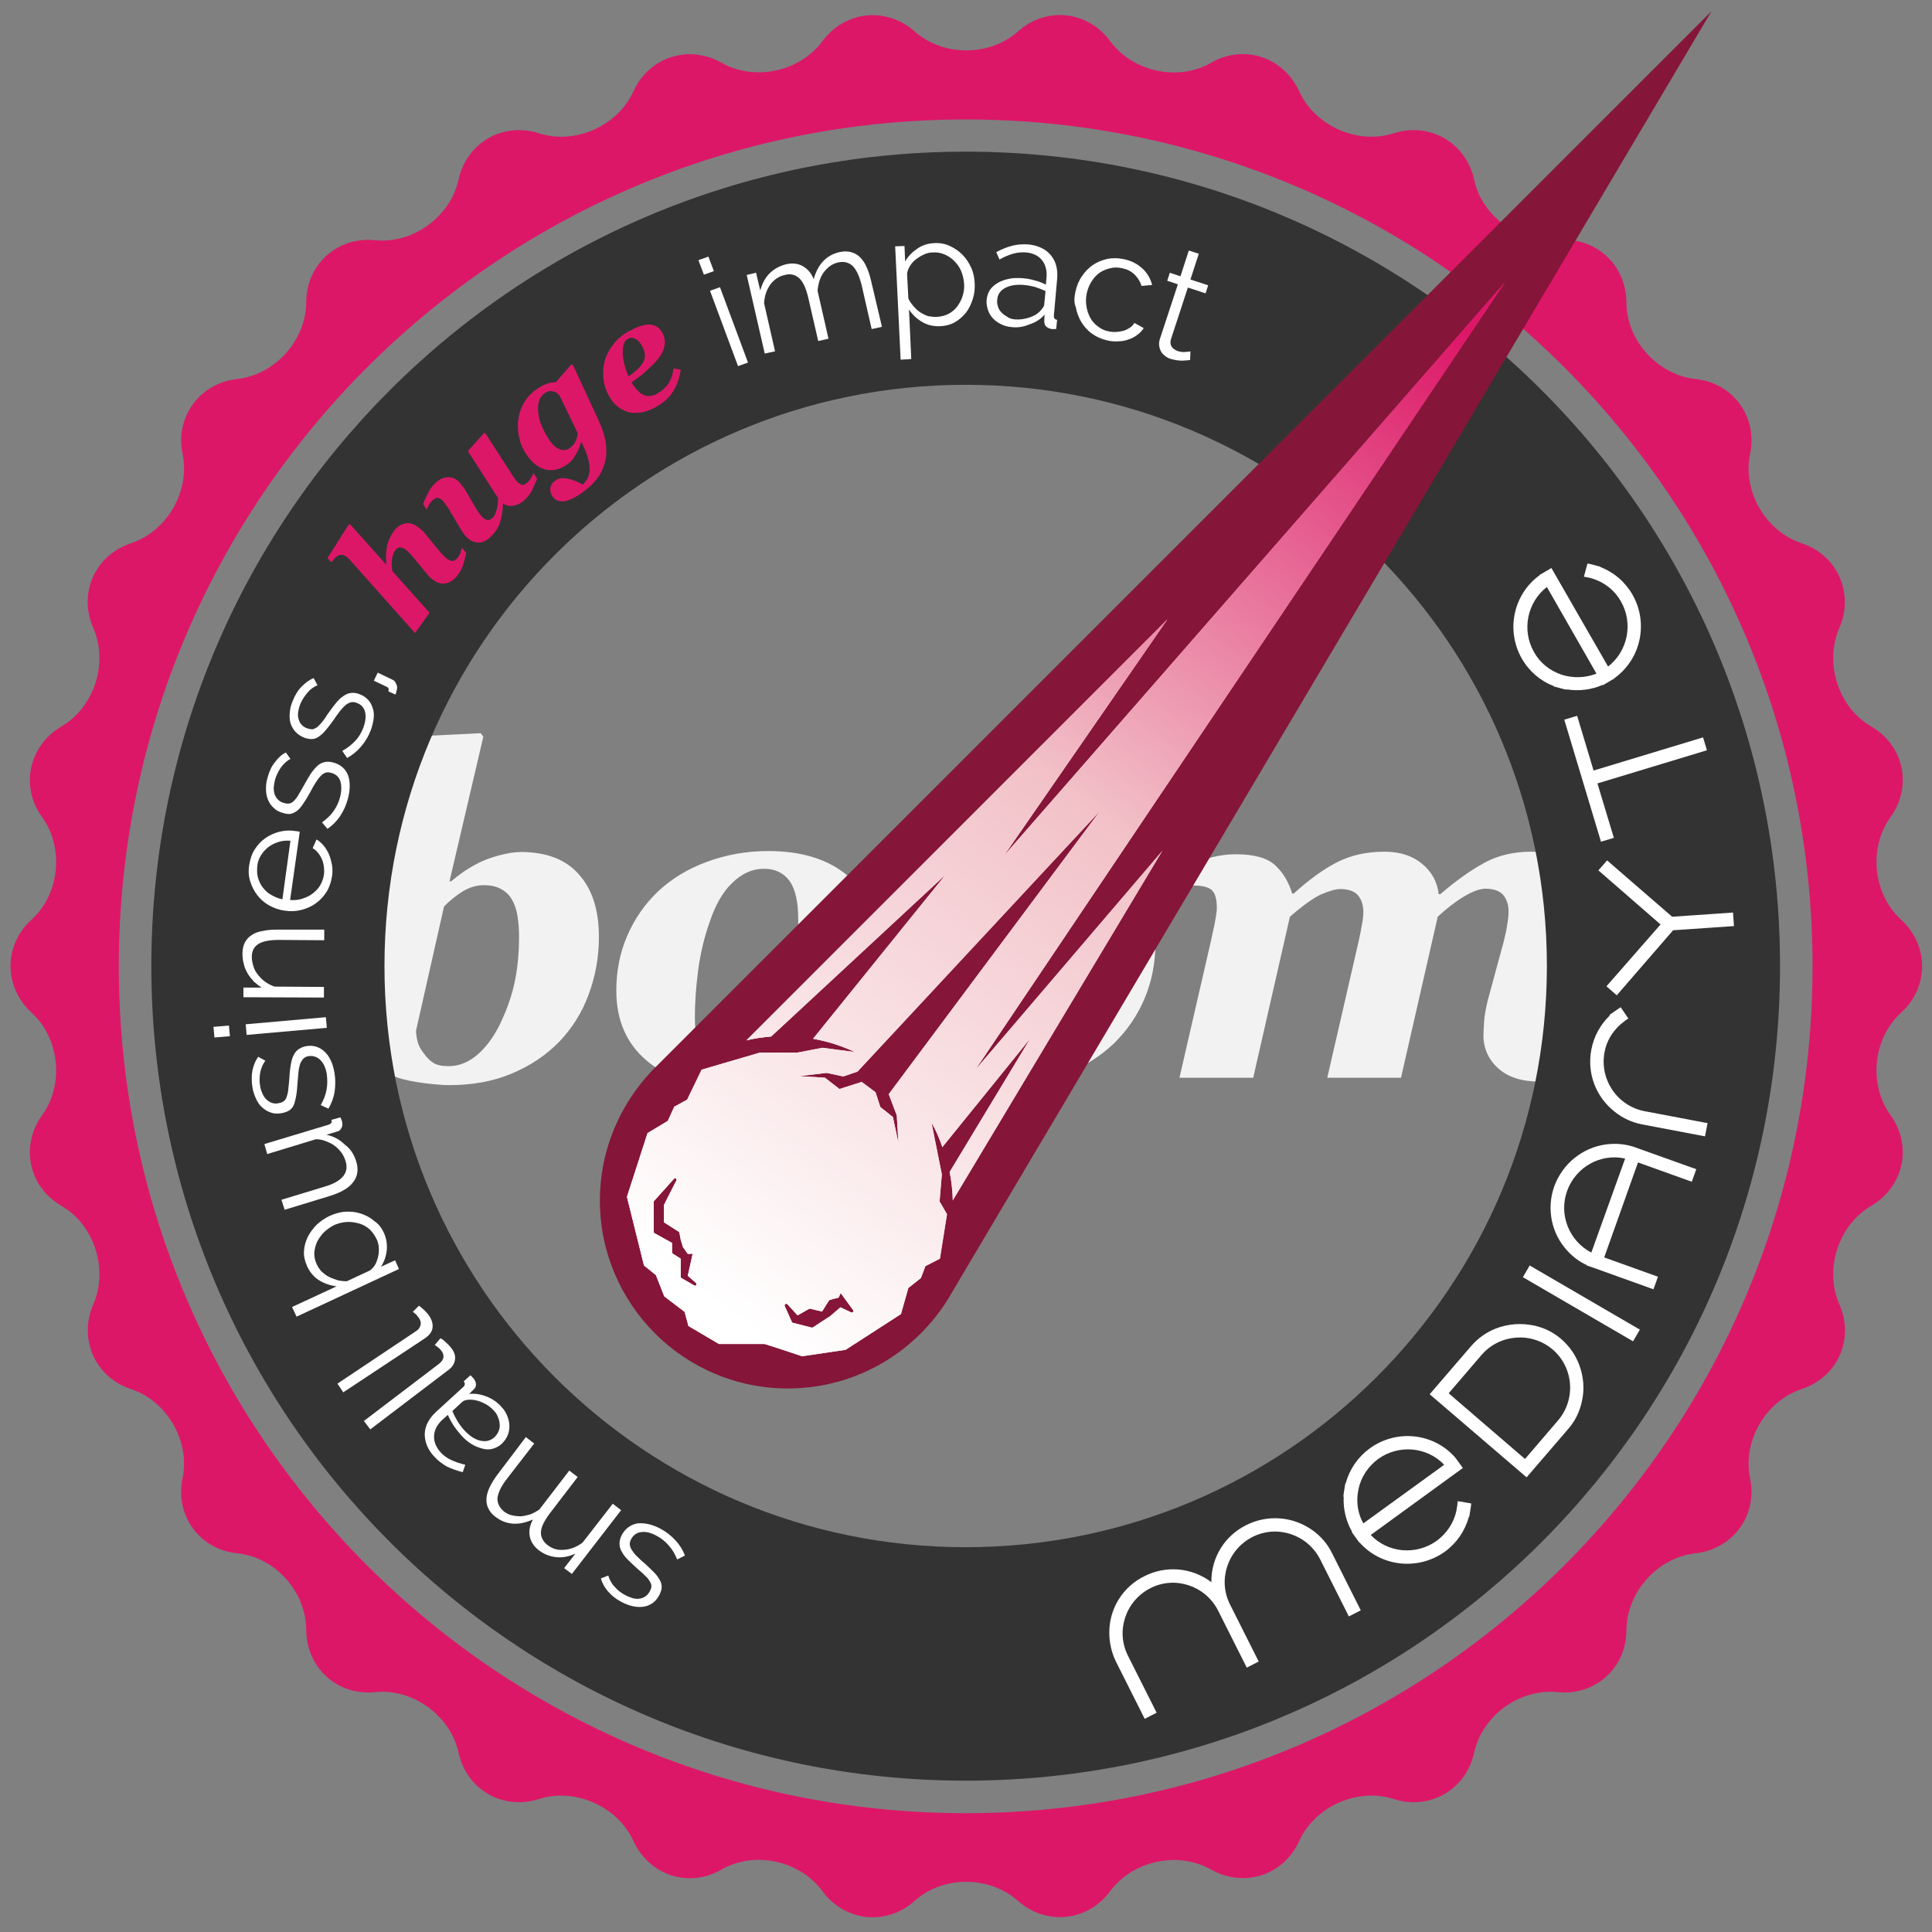 <?xml version="1.0" encoding="utf-8"?>
<!-- Generator: Adobe Illustrator 16.0.0, SVG Export Plug-In . SVG Version: 6.00 Build 0)  -->
<!DOCTYPE svg PUBLIC "-//W3C//DTD SVG 1.1//EN" "http://www.w3.org/Graphics/SVG/1.1/DTD/svg11.dtd">
<svg version="1.1" id="Layer_1" xmlns="http://www.w3.org/2000/svg" xmlns:xlink="http://www.w3.org/1999/xlink" x="0px" y="0px"
	 width="600px" height="600px" viewBox="0 0 600 600" style="enable-background:new 0 0 600 600;" xml:space="preserve">
<rect x="0" y="0" width="600" height="600" fill="#808080" stroke="none"/>
<style type="text/css">
<![CDATA[
	.st0{fill:#851539;}
	.st1{fill:#F2F2F2;}
	.st2{fill:#FFFFFF;}
	.st3{fill:#333333;}
	.st4{clip-path:url(#SVGID_3_);fill:url(#SVGID_4_);}
	.st5{fill:#DD1768;}
]]>
</style>
<g id="seal">
	<g>
		<path class="st1" d="M186,291c0,6.3-1.1,12.2-3.2,17.9c-2.1,5.7-5.2,10.5-9.1,14.6c-4.2,4.3-9.2,7.6-15,10
			c-5.8,2.4-12.2,3.5-19.3,3.5c-1.7,0-4.2-0.2-7.5-0.6c-3.3-0.4-6.3-1-8.9-1.9c-3.3-1.2-6.5-2.8-9.4-4.9c-2.9-2.1-5.5-4.9-7.7-8.3
			l17.4-74.7c0.2-0.8,0.3-1.5,0.4-2.2c0.1-0.7,0.1-1.3,0.1-1.7c0-1.5-0.3-2.8-0.9-3.8c-0.6-1-1.4-1.8-2.5-2.4
			c-1.1-0.6-2.3-1-3.8-1.2c-1.5-0.3-3.1-0.5-5-0.7l1.2-5.1l36.5-1.8l0.8,1.1l-10.5,44.9h0.5c1.1-0.9,2.2-1.8,3.5-2.7
			c1.2-0.9,2.9-1.9,5-3c1.6-0.8,3.6-1.6,6.2-2.3c2.6-0.7,4.9-1.1,7-1.1c8,0,14.1,2.4,18.1,7.1C184,276.3,186,282.8,186,291L186,291z
			 M161.2,290.7c0-2.3-0.2-4.4-0.5-6.3c-0.3-1.9-0.9-3.6-1.7-5c-0.8-1.4-1.9-2.5-3.4-3.3c-1.4-0.8-3.2-1.2-5.3-1.2
			c-2.4,0-4.6,0.7-6.7,2c-2.1,1.3-4,2.9-5.7,4.6l-8.7,38.6c0,1.1,0.2,2.2,0.5,3.4c0.3,1.2,0.9,2.4,1.9,3.6c0.9,1.3,1.9,2.3,3,3
			c1.1,0.7,2.7,1,4.8,1c3.1,0,6.1-1.2,8.8-3.5c2.7-2.3,5-5.4,6.9-9.2c2-4.1,3.6-8.3,4.6-12.8C160.7,301.2,161.2,296.2,161.2,290.7
			L161.2,290.7z M161.2,290.7"/>
		<path class="st1" d="M272.2,293.3c0,5.8-1.1,11.4-3.3,16.7c-2.2,5.3-5.4,9.9-9.4,13.9c-4.4,4.2-9.5,7.4-15.4,9.7
			c-5.9,2.3-12.5,3.4-19.8,3.4c-9.8,0-17.8-2.6-23.8-7.9c-6-5.2-9.1-12.4-9.1-21.4c0-6.1,1.1-11.8,3.4-17.1
			c2.3-5.3,5.5-9.9,9.6-13.8c4.1-3.8,9-6.9,15-9.1c5.9-2.2,12.3-3.4,19.2-3.4c10.4,0,18.7,2.6,24.7,7.7
			C269.2,277.1,272.2,284.2,272.2,293.3L272.2,293.3z M247.9,285.5c0-5.4-0.9-9.4-2.7-11.9c-1.8-2.5-4.5-3.8-7.9-3.8
			c-3.6,0-6.8,1.4-9.8,4.3c-3,2.8-5.4,7-7.2,12.5c-1.6,4.6-2.8,9.5-3.5,14.9c-0.7,5.3-1,10.1-1,14.3c0,5.6,0.9,9.6,2.8,12.2
			c1.8,2.5,4.5,3.8,8,3.8c3.8,0,7.1-1.5,9.8-4.6c2.8-3.1,5-6.9,6.6-11.4c1.6-4.4,2.8-9.3,3.7-14.7
			C247.5,295.4,247.9,290.3,247.9,285.5L247.9,285.5z M247.9,285.5"/>
		<path class="st1" d="M358.8,293.3c0,5.8-1.1,11.4-3.3,16.7c-2.2,5.3-5.4,9.9-9.4,13.9c-4.4,4.2-9.5,7.4-15.4,9.7
			c-5.9,2.3-12.5,3.4-19.8,3.4c-9.8,0-17.8-2.6-23.8-7.9c-6-5.2-9.1-12.4-9.1-21.4c0-6.1,1.1-11.8,3.4-17.1
			c2.3-5.3,5.5-9.9,9.6-13.8c4.1-3.8,9-6.9,15-9.1c5.9-2.2,12.3-3.4,19.2-3.4c10.4,0,18.7,2.6,24.7,7.7
			C355.8,277.1,358.8,284.2,358.8,293.3L358.8,293.3z M334.5,285.5c0-5.4-0.9-9.4-2.7-11.9c-1.8-2.5-4.5-3.8-7.9-3.8
			c-3.6,0-6.8,1.4-9.8,4.3c-3,2.8-5.4,7-7.2,12.5c-1.6,4.6-2.8,9.5-3.5,14.9c-0.7,5.3-1,10.1-1,14.3c0,5.6,0.9,9.6,2.8,12.2
			c1.8,2.5,4.5,3.8,8,3.8c3.8,0,7.1-1.5,9.8-4.6c2.8-3.1,5-6.9,6.6-11.4c1.6-4.4,2.8-9.3,3.7-14.7
			C334.1,295.4,334.5,290.3,334.5,285.5L334.5,285.5z M334.5,285.5"/>
		<path class="st1" d="M500,324.2l-1.5,6.2c-4.6,1.8-8.2,3.2-10.9,4.1c-2.7,0.9-5.9,1.4-9.5,1.4c-5.5,0-9.8-1.4-12.8-4.1
			c-3-2.7-4.6-6.2-4.6-10.2c0-1.1,0.1-2.5,0.2-4.3c0.1-1.7,0.5-3.9,1.1-6.5l5-18.4c0.5-2,0.9-3.8,1.1-5.4c0.3-1.6,0.4-2.9,0.4-3.9
			c0-2.2-0.6-3.9-1.7-5.2c-1.1-1.2-2.9-1.9-5.4-1.9c-1.8,0-4,0.8-6.7,2.4c-2.7,1.6-5.4,3.7-8.2,6.3l-11.4,50h-22.9l9.7-42.2
			c0.5-2.3,0.9-4.2,1.1-5.6c0.3-1.4,0.4-2.7,0.4-3.7c0-2.2-0.6-3.9-1.7-5.2c-1.1-1.2-2.9-1.9-5.5-1.9c-1.4,0-3.4,0.6-6,1.7
			c-2.5,1.2-5.7,3.5-9.6,6.9l-11.4,50h-22.9l9.8-42.6c0.3-1.3,0.6-3,1.1-5.1c0.4-2.1,0.7-3.8,0.7-5.1c0-2.6-0.5-4.4-1.5-5.4
			c-1-1-3-1.5-6-1.5c-1.5,0-3,0.2-4.5,0.7c-1.5,0.5-2.9,0.9-4,1.3l1.5-6.2c3.7-1.5,7.3-2.8,10.7-3.9c3.4-1.1,6.6-1.6,9.7-1.6
			c5.6,0,9.7,1.1,12.2,3.4c2.5,2.3,4.2,5.2,5.3,8.8h0.5c4.6-4.2,9.1-7.5,13.4-9.7c4.3-2.2,9.2-3.3,14.8-3.3c4.8,0,8.7,1.3,11.7,3.8
			c3,2.5,4.7,5.7,5.1,9.4h0.5c4.9-4.2,9.5-7.5,13.8-9.8c4.2-2.3,9.1-3.4,14.5-3.4c5.1,0,9.1,1.4,12,4.2c2.9,2.8,4.4,6.2,4.4,10.2
			c0,1.1-0.1,2.6-0.2,4.5c-0.2,1.9-0.5,4-1.1,6.1l-5.3,19.5c-0.5,1.6-0.9,3.5-1.2,5.5c-0.4,2.1-0.6,3.6-0.6,4.7
			c0,2.7,0.6,4.5,1.8,5.5c1.2,1,3.2,1.5,6.2,1.5c1.4,0,3-0.2,4.7-0.7C498,325,499.2,324.5,500,324.2L500,324.2z M500,324.2"/>
	</g>
	<path class="st5" d="M590.4,314.5c8.7-7.9,8.7-20.9,0-28.9c-8.7-7.9-10.2-22.3-3.3-31.8c6.9-9.6,4.2-22.3-6-28.2
		s-14.6-19.7-9.9-30.5c4.7-10.8-0.5-22.7-11.7-26.4c-11.2-3.7-18.4-16.2-16-27.7c2.4-11.5-5.2-22.1-17-23.3
		c-11.7-1.3-21.4-12-21.4-23.8c-0.1-11.8-9.7-20.5-21.4-19.3c-11.7,1.2-23.4-7.3-25.9-18.8c-2.5-11.5-13.8-18-25-14.4
		c-11.2,3.6-24.4-2.3-29.3-13c-4.9-10.7-17.2-14.8-27.4-8.9s-24.3,2.8-31.3-6.7c-7-9.5-19.9-10.9-28.7-3c-8.8,7.8-23.2,7.8-32,0
		c-8.8-7.8-21.7-6.5-28.7,3c-7,9.5-21.1,12.5-31.3,6.7s-22.6-1.8-27.4,8.9c-4.9,10.7-18,16.6-29.3,13c-11.2-3.6-22.5,2.9-25,14.4
		c-2.5,11.5-14.2,20-25.9,18.8c-11.7-1.2-21.4,7.5-21.4,19.3c-0.1,11.8-9.7,22.5-21.4,23.8s-19.4,11.8-17,23.3
		c2.4,11.5-4.8,24-16,27.7c-11.2,3.7-16.5,15.6-11.7,26.4c4.7,10.8,0.3,24.5-9.9,30.5s-12.9,18.7-6,28.2c6.9,9.6,5.4,23.9-3.3,31.8
		c-8.7,7.9-8.7,20.9,0,28.9c8.7,7.9,10.2,22.3,3.3,31.8c-6.9,9.6-4.2,22.3,6,28.2s14.6,19.7,9.9,30.5c-4.7,10.8,0.5,22.7,11.7,26.4
		s18.4,16.2,16,27.7c-2.4,11.5,5.2,22.1,17,23.3s21.4,12,21.4,23.8c0.1,11.8,9.7,20.5,21.4,19.3c11.7-1.2,23.4,7.3,25.9,18.8
		c2.5,11.5,13.8,18,25,14.4c11.2-3.6,24.4,2.3,29.3,13c4.9,10.7,17.2,14.8,27.4,8.9s24.3-2.8,31.3,6.7c7,9.5,19.9,10.9,28.7,3
		s23.2-7.8,32,0c8.8,7.8,21.7,6.5,28.7-3c7-9.5,21.1-12.5,31.3-6.7s22.6,1.8,27.4-8.9c4.9-10.7,18-16.6,29.3-13
		c11.2,3.6,22.5-2.9,25-14.4c2.5-11.5,14.2-20,25.9-18.8c11.7,1.2,21.4-7.5,21.4-19.3c0.1-11.8,9.7-22.5,21.4-23.8
		c11.7-1.3,19.4-11.8,17-23.3c-2.4-11.5,4.8-24,16-27.7s16.5-15.6,11.7-26.4c-4.7-10.8-0.3-24.5,9.9-30.5s12.9-18.7,6-28.2
		C580.2,336.7,581.7,322.4,590.4,314.5z M299.9,563.1c-145.3,0-263-117.8-263-263s117.8-263,263-263c145.3,0,263,117.8,263,263
		S445.2,563.1,299.9,563.1z"/>
	<path class="st3" d="M299.9,47.1C160.3,47.1,47,160.3,47,300C47,439.7,160.3,553,299.9,553c139.7,0,252.9-113.2,252.9-252.9
		C552.9,160.3,439.6,47.1,299.9,47.1z M299.9,480.5c-99.7,0-180.5-80.8-180.5-180.5c0-99.7,80.8-180.5,180.5-180.5
		c99.7,0,180.5,80.8,180.5,180.5C480.4,399.7,399.6,480.5,299.9,480.5z"/>
	<g>
		
			<rect x="488.8" y="384.7" transform="matrix(-0.503 0.864 -0.864 -0.503 1087.521 184.11)" class="st2" width="4.2" height="39.6"/>
		<g>
			<path class="st2" d="M451.8,452.5c-6.7-7.5-18.1-8.7-26.4-2.7c-3.7,2.7-6.3,6.5-7.5,10.9l-0.1,0l-0.5,3.1l-0.1,1l0.1,0
				c-0.2,3.8,0.7,7.6,2.6,10.9l-0.1,0.1l1.8,2.5l0.6,0.8l0.1,0c6.7,7.5,18.1,8.7,26.4,2.8c3.7-2.7,6.3-6.5,7.5-10.9l0.1,0l0.5-3.1
				l0.1-1l-4.2-0.7l-0.1,1.1c-0.1,0.7-0.2,1.3-0.3,1.9c-0.8,3.7-3,7-6.1,9.3c-6.4,4.6-15.2,3.8-20.5-1.8l28.6-20.8l-1.8-2.5
				L451.8,452.5L451.8,452.5z M421.6,464.3c0.1-0.7,0.2-1.3,0.3-1.9c0.8-3.7,3-7,6.1-9.3c6.4-4.6,15.2-3.8,20.5,1.8l-25.1,18.2
				C421.9,470.5,421.3,467.4,421.6,464.3"/>
			<path class="st2" d="M387.1,473.6c-6.7,3.3-10.9,10-10.9,17.5c0,0.1,0,0.2,0,0.3c-0.1-0.1-0.1-0.1-0.2-0.2
				c-6-4.4-13.9-5.1-20.6-1.7c-6.7,3.3-10.9,10-10.9,17.5c0,3.2,0.7,6.2,2.1,9.1l8.9,17.7l3.7-1.9l-8.9-17.7c-3.9-7.7-0.7-17.1,7-21
				c7.7-3.9,17.1-0.7,21,7l8.9,17.7l3.7-1.9l-8.9-17.7c-3.9-7.7-0.7-17.1,7-21s17.1-0.7,21,7l8.9,17.7l3.7-1.9l-8.9-17.7
				c-1.4-2.9-3.5-5.3-6-7.1C401.6,470.9,393.7,470.3,387.1,473.6"/>
			<path class="st2" d="M464.5,412.6c-3,1.2-5.5,3-7.6,5.4l-12.9,15l30.1,25.8l12.9-15c2.1-2.4,3.5-5.2,4.2-8.3c1-4,0.6-8.2-0.9-12
				c-1.2-3-3-5.5-5.4-7.6c-2.4-2.1-5.2-3.5-8.3-4.2C472.5,410.8,468.4,411.1,464.5,412.6 M483.8,441.2l-10.2,11.9l-23.7-20.4
				l10.2-11.9c5.6-6.5,15.5-7.3,22.1-1.7C488.7,424.7,489.5,434.6,483.8,441.2"/>
			<path class="st2" d="M506.1,355.8c-2.4-0.6-4.8-0.7-7.3-0.4c-7.4,1-13.5,6-16.1,13c-2.5,7-0.9,14.8,4.2,20.2
				c1.7,1.8,3.7,3.3,5.9,4.3l0,0.1l2,0.7l2,0.7l16.7,6l1.4-3.9l-16.7-6l10.5-29.5l16.7,6l1.4-3.9l-19.6-7L506.1,355.8L506.1,355.8z
				 M486.7,369.8c2.7-7.4,10.4-11.7,18-10L494.2,389C487.3,385.4,484,377.2,486.7,369.8"/>
			<path class="st2" d="M500,315.3c-3,2.9-5,6.5-5.8,10.7c-1.4,7.3,1.4,14.7,7.3,19.3c2.5,2,5.4,3.3,8.5,3.9l19.5,3.7l0.8-4.1
				l-19.5-3.7c-8.5-1.6-14.1-9.8-12.5-18.3c0.6-3.4,2.4-6.4,5-8.7c0.5-0.4,1-0.8,1.5-1.2l0.9-0.6l-2.4-3.5l-3.5,2.4L500,315.3z"/>
			<polygon class="st2" points="501.2,260.2 496.1,243.3 530.1,233 528.9,229 494.9,239.3 489.8,222.3 485.8,223.5 497.2,261.4 			
				"/>
			<path class="st2" d="M479.1,178l-0.9,0.5l0,0.1c-8.2,5.9-10.6,17.1-5.6,25.9c2.3,4,5.8,7,10,8.6l0,0.1l3,0.8l1,0.2l0-0.1
				c3.8,0.6,7.7,0.1,11.1-1.4l0.1,0.1l2.7-1.6l0.9-0.5l0-0.1c8.2-5.9,10.6-17.1,5.6-25.9c-2.3-4-5.8-7-10-8.6l0-0.1l-3-0.8l-1-0.2
				l-1.1,4.1l1.1,0.2c0.6,0.1,1.3,0.3,1.9,0.5c3.6,1.2,6.7,3.7,8.5,7c3.9,6.8,2.1,15.5-4,20.2l-17.6-30.6L479.1,178z M486.8,210
				c-0.6-0.1-1.3-0.3-1.9-0.5c-3.6-1.2-6.7-3.7-8.5-7c-3.9-6.8-2.1-15.5,4-20.2l15.4,26.9C493,210.3,489.9,210.6,486.8,210"/>
			<polygon class="st2" points="515.7,287.1 498.9,306.3 502.1,309.1 519.6,288.9 538.5,287.6 538.2,283.4 519.3,284.7 499.1,267.2 
				496.4,270.3 			"/>
		</g>
	</g>
	<g>
		<path class="st2" d="M205.2,474.8c1.7,0.9,3.2,2.1,4.6,3.6c1.3,1.4,2.3,3,2.9,4.7l-2.4,1.2c-0.7-1.7-1.5-3.1-2.6-4.3
			c-1-1.2-2.2-2.2-3.7-3c-1.8-1-3.4-1.4-4.8-1.2c-1.4,0.1-2.5,0.9-3.2,2.2c-0.3,0.6-0.5,1.2-0.4,1.8c0.1,0.6,0.3,1.1,0.7,1.7
			c0.4,0.6,0.9,1.3,1.6,1.9c0.7,0.7,1.5,1.5,2.5,2.3c1.1,1,2,1.9,2.8,2.7c0.8,0.8,1.3,1.6,1.7,2.3c0.4,0.7,0.6,1.4,0.6,2.2
			c0,0.7-0.3,1.5-0.7,2.4c-0.6,1.1-1.3,2-2.2,2.6c-0.9,0.6-1.9,1-2.9,1.1c-1,0.1-2.1,0.1-3.3-0.2c-1.2-0.3-2.3-0.7-3.4-1.3
			c-1.7-0.9-3.1-2-4.2-3.3c-1.1-1.3-1.8-2.6-2.2-4l2.3-0.9c0.4,1.3,1,2.5,2,3.5c0.9,1.1,2,1.9,3.3,2.6c0.8,0.4,1.5,0.7,2.2,0.9
			c0.7,0.2,1.4,0.3,2.1,0.2c0.7-0.1,1.3-0.3,1.9-0.7c0.6-0.4,1-0.9,1.4-1.6c0.3-0.6,0.5-1.1,0.5-1.6c0-0.5-0.2-1-0.5-1.5
			c-0.3-0.5-0.7-1.1-1.3-1.6c-0.6-0.6-1.3-1.3-2.2-2c-1.2-1.1-2.3-2.1-3.2-3c-0.9-0.9-1.6-1.8-2-2.6c-0.5-0.8-0.7-1.7-0.7-2.5
			s0.2-1.7,0.7-2.7c1.1-2,2.7-3.2,4.9-3.6C200.2,472.9,202.6,473.4,205.2,474.8z"/>
		<path class="st2" d="M163.3,446.3l2.6,2l-8.5,11c-1.8,2.3-2.7,4.3-2.9,5.9c-0.1,1.6,0.6,3,2,4.2c0.8,0.6,1.6,1,2.5,1.2
			c0.9,0.2,1.8,0.3,2.8,0.3c1-0.1,1.9-0.3,2.9-0.6c1-0.4,1.9-0.9,2.8-1.5l9.3-12.1l2.6,2l-8.5,11.1c-1.8,2.4-2.8,4.3-2.9,5.9
			c-0.1,1.6,0.6,3,2,4.1c1.5,1.2,3.2,1.7,5.2,1.5c2-0.1,3.9-0.9,5.7-2.2l9.4-12.1l2.6,2l-15.3,19.8l-2.4-1.8l3.5-4.5
			c-2,0.9-4,1.3-5.9,1.1c-2-0.2-3.8-0.9-5.4-2.1c-1.7-1.3-2.6-2.8-2.9-4.5c-0.3-1.7,0.1-3.4,1-5.1c-4.5,2-8.3,1.7-11.6-0.8
			c-1.1-0.8-1.9-1.8-2.3-2.8c-0.5-1-0.6-2.1-0.5-3.2c0.1-1.1,0.5-2.3,1.1-3.5c0.6-1.2,1.4-2.5,2.4-3.8L163.3,446.3z"/>
		<path class="st2" d="M155.7,436.9c0.9,0.9,1.5,1.9,1.9,3c0.4,1,0.6,2.1,0.6,3.1c0,1-0.2,2-0.6,2.9s-1,1.7-1.7,2.4
			c-0.8,0.8-1.8,1.3-2.8,1.6c-1,0.3-2.1,0.3-3.2,0s-2.3-0.7-3.4-1.4c-1.1-0.7-2.3-1.6-3.3-2.8c-0.8-0.9-1.6-1.9-2.4-3.1
			c-0.7-1.1-1.3-2.2-1.7-3.2l-1.7,1.5c-1.6,1.5-2.5,3.1-2.6,5c-0.1,1.8,0.6,3.5,2,5.1c0.9,1,2,1.8,3.3,2.4c1.3,0.6,2.7,1.1,4.4,1.5
			l-0.8,2.3c-1.9-0.5-3.6-1.1-5-1.8c-1.4-0.8-2.7-1.8-3.8-3c-2.1-2.2-3-4.6-3-7.1c0.1-2.5,1.3-4.8,3.6-6.9l8.3-7.6
			c0.7-0.6,0.7-1.2,0.2-1.8l2.1-1.9c0.2,0.2,0.4,0.3,0.5,0.5c0.2,0.2,0.3,0.3,0.4,0.4c0.4,0.5,0.7,1,0.8,1.7
			c0.1,0.6-0.1,1.3-0.7,1.8l-1.4,1.4c1.8-0.2,3.6,0.1,5.4,0.8S154.5,435.5,155.7,436.9z M153.3,438c-1-1.1-2.2-1.9-3.6-2.5
			c-1.4-0.6-2.8-0.9-4.2-0.8c-0.4,0-0.7,0.1-1.1,0.2c-0.4,0.1-0.6,0.3-0.9,0.5l-3,2.8c0.4,1.1,1,2.1,1.6,3.2c0.6,1,1.3,1.9,2.1,2.8
			c1.6,1.7,3.2,2.8,4.9,3.2c1.7,0.4,3.1,0.1,4.4-1c0.5-0.5,0.9-1,1.2-1.6c0.3-0.6,0.5-1.3,0.5-2s-0.1-1.5-0.4-2.3
			C154.5,439.5,154,438.7,153.3,438z"/>
		<path class="st2" d="M115,443.9l-2-2.6l23.4-17.8c0.7-0.6,1.2-1.2,1.3-1.9c0.1-0.7-0.1-1.5-0.7-2.2c-0.2-0.3-0.5-0.6-0.9-0.9
			s-0.7-0.6-1.1-0.8l1.8-2.1c0.6,0.3,1.2,0.8,1.8,1.4c0.7,0.6,1.2,1.2,1.6,1.7c0.9,1.2,1.3,2.4,1.1,3.6c-0.2,1.2-0.8,2.3-2.1,3.2
			L115,443.9z"/>
		<path class="st2" d="M106.6,432.4l-1.8-2.7l24.4-16.3c0.8-0.5,1.2-1.1,1.4-1.9c0.2-0.7,0-1.5-0.5-2.2c-0.2-0.3-0.5-0.6-0.8-1
			c-0.3-0.3-0.7-0.6-1.1-0.9l1.9-1.9c0.6,0.4,1.1,0.9,1.8,1.5c0.6,0.6,1.1,1.2,1.5,1.8c0.8,1.3,1.1,2.5,0.9,3.7
			c-0.2,1.2-1,2.2-2.3,3.1L106.6,432.4z"/>
		<path class="st2" d="M119.2,382.8c0.8,1.8,1.1,3.6,0.9,5.5c-0.2,1.9-0.8,3.6-1.8,5.1l4.4-2l1.2,2.7l-31.8,14.8l-1.4-3l13.8-6.4
			c-2-0.3-3.8-0.9-5.4-1.9c-1.6-1-2.8-2.4-3.7-4.3c-0.7-1.6-1.1-3.1-1-4.7c0.1-1.6,0.5-3.1,1.2-4.5c0.7-1.4,1.7-2.7,2.8-3.8
			c1.2-1.1,2.5-2,4-2.7c1.6-0.7,3.2-1.2,4.9-1.3c1.7-0.1,3.3,0.1,4.8,0.6s2.9,1.2,4.1,2.3C117.5,380,118.5,381.3,119.2,382.8z
			 M116.9,384.7c-0.6-1.2-1.4-2.3-2.3-3.1c-1-0.8-2.1-1.4-3.3-1.7c-1.2-0.3-2.4-0.5-3.7-0.4c-1.3,0.1-2.5,0.4-3.7,0.9
			c-1.2,0.6-2.2,1.3-3.2,2.2c-0.9,0.9-1.6,1.9-2.2,3c-0.5,1.1-0.8,2.3-0.9,3.5c0,1.2,0.2,2.4,0.8,3.6c0.4,0.9,1,1.7,1.6,2.3
			c0.7,0.6,1.4,1.2,2.3,1.6c0.8,0.4,1.7,0.7,2.6,1c0.9,0.2,1.9,0.3,2.8,0.3l7.1-3.3c0.7-0.5,1.3-1.1,1.8-2c0.4-0.8,0.7-1.7,0.9-2.7
			c0.2-1,0.2-1.9,0.1-2.9C117.5,386.3,117.3,385.4,116.9,384.7z"/>
		<path class="st2" d="M110.6,360.6c0.8,2.5,0.5,4.7-0.9,6.5c-1.3,1.8-3.7,3.2-7.2,4.3l-14.1,4.3l-1-3.1l13.5-4.1
			c5.4-1.6,7.6-4.3,6.4-8c-0.3-0.9-0.7-1.8-1.3-2.6c-0.6-0.8-1.3-1.5-2.1-2.1c-0.8-0.6-1.7-1-2.7-1.4c-1-0.4-2-0.6-3.1-0.6
			l-15.1,4.6l-0.9-3.1l19.9-6c0.9-0.3,1.2-0.8,0.9-1.5l2.8-0.8c0.3,0.6,0.5,1,0.5,1.2c0.2,0.7,0.2,1.4-0.1,2
			c-0.3,0.6-0.7,1.1-1.4,1.2l-3.3,1c2.2,0.5,4.1,1.5,5.6,3C108.8,356.7,109.9,358.4,110.6,360.6z"/>
		<path class="st2" d="M103.9,333.3c0.3,1.9,0.3,3.9,0,5.8s-1,3.7-1.9,5.2l-2.4-1.1c0.9-1.6,1.5-3.1,1.8-4.7
			c0.3-1.5,0.3-3.1,0.1-4.8c-0.3-2-1-3.5-2-4.5c-1-1-2.3-1.4-3.7-1.2c-0.7,0.1-1.2,0.4-1.6,0.8c-0.4,0.4-0.7,0.9-1,1.6
			c-0.2,0.7-0.4,1.5-0.5,2.5c-0.1,1-0.2,2.1-0.3,3.4c-0.1,1.5-0.2,2.8-0.4,3.9c-0.2,1.1-0.4,2-0.7,2.8c-0.3,0.8-0.8,1.4-1.4,1.8
			c-0.6,0.4-1.4,0.7-2.4,0.9c-1.2,0.2-2.4,0.2-3.4-0.2c-1-0.3-1.9-0.9-2.7-1.6c-0.8-0.7-1.4-1.6-1.9-2.7s-0.9-2.2-1.1-3.5
			c-0.3-1.9-0.3-3.7,0-5.3c0.4-1.7,0.9-3,1.8-4.2l2.2,1.2c-0.8,1.1-1.3,2.3-1.6,3.7c-0.2,1.4-0.3,2.8,0,4.2c0.1,0.9,0.4,1.6,0.7,2.3
			c0.3,0.7,0.7,1.3,1.2,1.8c0.5,0.5,1,0.8,1.7,1.1c0.6,0.2,1.4,0.3,2.1,0.1c0.7-0.1,1.2-0.3,1.6-0.6c0.4-0.3,0.7-0.7,0.9-1.3
			c0.2-0.6,0.4-1.2,0.5-2.1c0.1-0.8,0.2-1.8,0.3-2.9c0.1-1.6,0.2-3.1,0.4-4.4c0.2-1.3,0.4-2.3,0.8-3.2c0.4-0.9,0.9-1.6,1.5-2.1
			c0.7-0.5,1.5-0.9,2.5-1.1c2.3-0.4,4.2,0.2,5.8,1.7C102.4,328.1,103.4,330.3,103.9,333.3z"/>
		<path class="st2" d="M71.4,321.8l-4.8,0.4l-0.3-3.3l4.8-0.4L71.4,321.8z M101.5,319.2l-24.9,2.2l-0.3-3.3l24.9-2.2L101.5,319.2z"
			/>
		<path class="st2" d="M100.7,288.7l0,3.3l-14-0.1c-3,0-5.1,0.4-6.5,1.3s-2,2.2-2,4c0,1,0.2,1.9,0.5,2.9c0.3,1,0.8,1.9,1.5,2.7
			c0.6,0.8,1.4,1.6,2.3,2.2c0.9,0.6,1.8,1.1,2.8,1.4l15.3,0.1l0,3.3l-25-0.1l0-3l5.7,0c-0.9-0.5-1.7-1.2-2.5-1.9
			c-0.7-0.8-1.4-1.6-1.9-2.5s-1-1.9-1.2-3c-0.3-1-0.4-2.1-0.4-3.2c0-1.4,0.3-2.6,0.8-3.5c0.5-0.9,1.2-1.7,2.2-2.3
			c0.9-0.6,2.1-1,3.4-1.2c1.3-0.3,2.8-0.4,4.5-0.4L100.7,288.7z"/>
		<path class="st2" d="M103.1,272.2c-0.3,1.8-0.8,3.4-1.7,4.8c-0.9,1.4-2,2.6-3.4,3.6c-1.3,0.9-2.8,1.6-4.5,2
			c-1.6,0.4-3.3,0.5-5.1,0.2c-1.7-0.2-3.3-0.8-4.8-1.6c-1.4-0.8-2.7-1.9-3.7-3.2c-1-1.3-1.7-2.7-2.2-4.3c-0.5-1.6-0.6-3.3-0.3-5.1
			c0.3-1.8,0.8-3.4,1.7-4.8c0.9-1.4,2-2.6,3.3-3.5c1.3-0.9,2.8-1.6,4.4-2c1.6-0.4,3.3-0.5,5-0.2c0.3,0,0.5,0.1,0.8,0.1
			c0.3,0.1,0.4,0.1,0.5,0.1l-3,21.2c1.3,0.1,2.6,0,3.8-0.4c1.2-0.4,2.3-0.9,3.2-1.6c0.9-0.7,1.7-1.5,2.3-2.5c0.6-1,1-2.1,1.2-3.3
			c0.1-0.8,0.1-1.6,0-2.5c-0.1-0.8-0.3-1.6-0.6-2.3c-0.3-0.7-0.7-1.4-1.2-2c-0.5-0.6-1-1.1-1.7-1.5l1.2-2.7c0.9,0.5,1.6,1.2,2.3,2
			c0.6,0.8,1.2,1.7,1.6,2.7s0.7,2.1,0.9,3.2C103.3,269.9,103.3,271.1,103.1,272.2z M90.2,261.1c-1.3-0.1-2.6,0-3.8,0.4
			c-1.2,0.4-2.2,0.9-3.1,1.6c-0.9,0.7-1.7,1.6-2.3,2.6c-0.6,1-1,2.1-1.1,3.3s-0.1,2.4,0.2,3.5c0.3,1.1,0.8,2.2,1.5,3.1
			c0.7,0.9,1.5,1.7,2.6,2.3c1,0.6,2.2,1.1,3.5,1.4L90.2,261.1z"/>
		<path class="st2" d="M108,248.2c-0.5,1.9-1.3,3.6-2.4,5.3c-1.1,1.6-2.4,2.9-3.9,3.9l-1.7-2c1.5-1.1,2.7-2.2,3.6-3.5
			c0.9-1.3,1.6-2.7,2-4.3c0.5-1.9,0.5-3.6,0.1-5c-0.5-1.4-1.4-2.2-2.9-2.6c-0.7-0.2-1.3-0.2-1.8,0c-0.5,0.2-1,0.5-1.5,1.1
			c-0.5,0.5-1,1.2-1.5,2c-0.5,0.8-1.1,1.8-1.7,3c-0.7,1.3-1.4,2.4-2,3.3c-0.6,0.9-1.2,1.7-1.8,2.2c-0.6,0.5-1.3,0.9-2,1.1
			c-0.7,0.2-1.6,0.1-2.5-0.2c-1.2-0.3-2.2-0.8-3-1.6c-0.8-0.7-1.4-1.6-1.8-2.6c-0.4-1-0.6-2.1-0.6-3.2c0-1.2,0.1-2.4,0.5-3.6
			c0.5-1.9,1.2-3.5,2.3-4.8c1-1.4,2.1-2.4,3.4-3l1.4,2c-1.2,0.6-2.2,1.6-3,2.7c-0.8,1.2-1.4,2.4-1.8,3.8c-0.2,0.8-0.3,1.6-0.4,2.4
			c0,0.8,0.1,1.5,0.3,2.1c0.2,0.6,0.6,1.2,1.1,1.7c0.5,0.5,1.1,0.8,1.9,1c0.6,0.2,1.2,0.2,1.7,0.1c0.5-0.1,0.9-0.4,1.3-0.8
			c0.4-0.4,0.9-1,1.3-1.7c0.4-0.7,0.9-1.6,1.5-2.6c0.8-1.4,1.5-2.7,2.2-3.8c0.7-1.1,1.4-1.9,2.1-2.6c0.7-0.7,1.5-1.1,2.3-1.3
			c0.8-0.2,1.7-0.2,2.8,0.1c2.2,0.6,3.8,1.9,4.6,4C108.8,242.8,108.8,245.3,108,248.2z"/>
		<path class="st2" d="M115.1,226.9c-0.7,1.8-1.7,3.5-3,5c-1.3,1.5-2.7,2.6-4.3,3.5l-1.5-2.2c1.6-0.9,2.9-1.9,4-3.1
			c1.1-1.1,1.9-2.5,2.5-4c0.7-1.9,0.9-3.5,0.6-4.9c-0.3-1.4-1.2-2.4-2.6-2.9c-0.7-0.3-1.3-0.3-1.8-0.2c-0.5,0.1-1.1,0.4-1.7,0.9
			c-0.6,0.5-1.1,1.1-1.7,1.8c-0.6,0.8-1.3,1.7-2,2.8c-0.9,1.2-1.6,2.2-2.4,3.1c-0.7,0.9-1.4,1.5-2.1,2c-0.7,0.5-1.4,0.8-2.1,0.8
			c-0.7,0.1-1.6-0.1-2.5-0.4c-1.2-0.5-2.1-1.1-2.8-1.9c-0.7-0.8-1.2-1.7-1.5-2.7c-0.3-1-0.3-2.1-0.2-3.3c0.1-1.2,0.4-2.4,0.9-3.5
			c0.7-1.8,1.6-3.3,2.8-4.5c1.2-1.2,2.4-2.1,3.7-2.6l1.2,2.2c-1.2,0.5-2.3,1.3-3.2,2.4c-0.9,1.1-1.7,2.3-2.2,3.6
			c-0.3,0.8-0.5,1.6-0.6,2.3c-0.1,0.8-0.1,1.5,0.1,2.1c0.2,0.7,0.4,1.3,0.9,1.8c0.4,0.5,1,0.9,1.8,1.2c0.6,0.2,1.2,0.3,1.6,0.3
			c0.5-0.1,0.9-0.3,1.4-0.6c0.5-0.4,1-0.9,1.5-1.5c0.5-0.6,1.1-1.4,1.7-2.4c0.9-1.3,1.8-2.5,2.6-3.5c0.8-1,1.6-1.8,2.4-2.3
			c0.8-0.6,1.6-0.9,2.4-1c0.8-0.1,1.7,0,2.7,0.4c2.1,0.8,3.5,2.3,4.1,4.5C116.4,221.7,116.1,224.2,115.1,226.9z"/>
		<path class="st2" d="M120.6,214.7c0.1-0.2,0.1-0.4,0.1-0.7c0-0.3-0.2-0.5-0.6-0.7l-4-1.9l1.2-2.5l4.4,2.1c0.5,0.2,0.9,0.5,1.1,0.9
			c0.2,0.4,0.4,0.8,0.5,1.2c0.1,0.4,0,0.9-0.1,1.3c-0.1,0.5-0.2,0.9-0.4,1.3L120.6,214.7z"/>
		<path class="st5" d="M143.4,170.1l1.4,1.6c-0.4,1.6-0.7,2.9-1,3.8c-0.3,0.9-0.8,1.9-1.5,2.9c-1.1,1.5-2.3,2.4-3.6,2.7
			s-2.6,0.1-3.7-0.7c-0.4-0.3-0.7-0.5-1.2-0.9c-0.4-0.3-0.9-0.9-1.5-1.6l-4.1-5c-0.4-0.5-0.9-1-1.3-1.4c-0.4-0.4-0.7-0.7-1-0.9
			c-0.6-0.4-1.2-0.6-1.7-0.6c-0.6,0-1.1,0.4-1.6,1.1c-0.3,0.4-0.6,1.2-0.8,2.2c-0.2,1-0.2,2.4,0,4l11.6,13l-4.5,6.3l-20.4-22.9
			c-0.2-0.2-0.4-0.4-0.5-0.5c-0.2-0.2-0.3-0.3-0.5-0.4c-0.5-0.3-0.9-0.5-1.3-0.5c-0.4,0-0.8,0-1.1,0.2c-0.4,0.2-0.7,0.5-1.1,0.8
			c-0.3,0.4-0.7,0.8-1.1,1.3l-1.2-1.3l6.6-10.4l0.5,0l11.1,12.4l0.1-0.1c-0.2-1.9-0.2-3.7,0.2-5.4c0.3-1.7,1-3.3,2-4.7
			c1-1.4,2.2-2.2,3.5-2.5s2.6,0,3.7,0.8c0.3,0.2,0.7,0.5,1.2,0.9c0.5,0.4,1,0.9,1.5,1.5l4.3,5.3c0.4,0.4,0.8,0.9,1.3,1.4
			c0.5,0.5,0.9,0.9,1.2,1.1c0.7,0.5,1.4,0.7,1.9,0.6c0.5-0.1,1.1-0.6,1.6-1.4c0.3-0.4,0.5-0.9,0.7-1.4
			C143.2,170.8,143.3,170.4,143.4,170.1z"/>
		<path class="st5" d="M156.3,156.4l-0.1,0.1c-0.1,2.2-0.4,4.1-0.9,5.7c-0.5,1.6-1.5,3.1-2.8,4.4c-1.2,1.2-2.5,1.9-3.8,1.9
			s-2.5-0.5-3.5-1.4c-0.3-0.3-0.7-0.7-1-1.1c-0.3-0.4-0.7-1-1.2-1.8l-3.5-5.9c-0.2-0.4-0.6-0.9-1-1.5c-0.4-0.6-0.8-1.1-1-1.3
			c-0.6-0.6-1.2-0.9-1.7-0.9c-0.5,0-1.1,0.4-1.8,1.1c-0.3,0.4-0.7,0.8-0.9,1.3s-0.5,0.9-0.6,1.3l-1.1-1.8c0.5-1.3,1-2.4,1.6-3.5
			c0.5-1.1,1.2-2,1.9-2.7c1.3-1.3,2.6-2,4-2.1s2.5,0.4,3.5,1.3c0.2,0.2,0.5,0.6,1,1.2c0.5,0.6,0.9,1.1,1.2,1.7l3.3,5.6
			c0.3,0.5,0.6,1,1,1.5c0.4,0.5,0.7,0.9,0.9,1.1c0.5,0.5,1.1,0.8,1.6,0.9c0.5,0.1,1.1-0.2,1.7-0.8c0.4-0.4,0.8-1.2,1.1-2.3
			c0.3-1.1,0.5-2.3,0.5-3.7l-9.4-14.6l5-5.6l0.4,0l8,12.4c0.2,0.4,0.6,0.9,1,1.5c0.4,0.6,0.8,1.1,1,1.3c0.6,0.6,1.2,0.9,1.7,0.9
			c0.5-0.1,1.1-0.4,1.8-1.2c0.3-0.3,0.6-0.8,0.9-1.3c0.3-0.5,0.5-0.9,0.6-1.2l1.1,1.8c-0.6,1.5-1.2,2.7-1.6,3.6
			c-0.4,0.9-1.1,1.8-1.9,2.6c-1.2,1.2-2.4,1.9-3.7,2.1C158.6,157.3,157.4,157.1,156.3,156.4z"/>
		<path class="st5" d="M180.6,137.3l-0.2,0.1c-0.1,0.5-0.3,1-0.5,1.6c-0.2,0.6-0.5,1.2-0.8,1.7c-0.4,0.7-0.8,1.3-1.1,1.8
			c-0.4,0.5-1,1.1-1.7,1.6c-2.2,1.6-4.3,2.2-6.5,1.8c-2.1-0.4-4-1.7-5.7-3.9c-1.3-1.7-2.2-3.5-2.7-5.4c-0.5-1.9-0.7-3.9-0.5-5.8
			c0.2-1.9,0.7-3.7,1.6-5.3c0.9-1.7,2.1-3.1,3.7-4.3c1.1-0.8,2.2-1.5,3.3-1.9c1-0.4,2.1-0.6,3.1-0.6l4.8-5.5l0.5,0.1l8.2,17.7
			c1.2,2.7,1.9,5.1,2.1,7.2c0.2,2.1,0.1,4.1-0.5,5.9c-0.5,1.8-1.3,3.3-2.4,4.7c-1,1.3-2.3,2.5-3.7,3.6c-1.5,1.2-2.9,2-4,2.5
			c-1.1,0.5-2.1,0.8-2.9,0.8c-0.8,0-1.4-0.1-1.9-0.4c-0.5-0.3-0.9-0.7-1.2-1.1c-0.5-0.7-0.8-1.5-0.7-2.5c0.1-0.9,0.6-1.8,1.5-2.4
			c0.7-0.5,1.4-0.8,2.2-0.8c0.8,0,1.6,0.1,2.4,0.3c0.7,0.2,1.4,0.5,2.2,0.8c0.8,0.4,1.4,0.7,1.8,0.9c0.5-0.5,1-1.1,1.4-1.8
			c0.4-0.7,0.6-1.5,0.7-2.5c0.1-1-0.1-2.2-0.4-3.6C182.4,141.4,181.7,139.6,180.6,137.3z M173.9,123.1c-0.2-0.3-0.5-0.6-0.8-0.9
			c-0.3-0.3-0.7-0.5-1.2-0.6c-0.5-0.1-1-0.2-1.4-0.1c-0.5,0.1-1,0.3-1.6,0.8c-0.8,0.6-1.3,1.5-1.6,2.6c-0.3,1.1-0.3,2.3-0.1,3.7
			c0.2,1.3,0.6,2.8,1.3,4.3c0.7,1.5,1.5,2.9,2.5,4.3c0.4,0.6,0.9,1.1,1.4,1.5c0.5,0.4,1,0.7,1.6,0.9c0.6,0.2,1.1,0.2,1.7,0.1
			c0.6-0.1,1.1-0.4,1.6-0.8c0.6-0.5,1.1-1.1,1.5-2c0.4-0.9,0.6-1.6,0.6-2.4L173.9,123.1z"/>
		<path class="st5" d="M203.7,126.4c-1.6,0.9-3.2,1.5-4.7,1.7c-1.5,0.2-2.8,0.2-4.1-0.2c-1.2-0.4-2.3-1-3.3-1.8s-1.8-1.9-2.5-3.2
			c-0.9-1.6-1.5-3.3-1.7-5.2c-0.2-1.9-0.1-3.7,0.4-5.6c0.5-1.8,1.4-3.5,2.7-5.2c1.3-1.7,3-3.1,5.1-4.2c2.5-1.3,4.5-2,6.2-1.9
			c1.7,0.1,3,0.9,3.9,2.5c0.8,1.5,1,3.1,0.5,4.8c-0.5,1.7-1.6,3.3-3.2,4.9c-1.3,1.3-2.4,2.3-3.3,3.1c-1,0.8-2.2,1.7-3.6,2.7
			c0.4,0.6,0.8,1.2,1.4,1.9c0.6,0.7,1.1,1.2,1.7,1.6c0.7,0.4,1.4,0.7,2.2,0.7c0.8,0,1.7-0.2,2.6-0.7c1.6-0.9,2.8-2,3.6-3.2
			c0.8-1.2,1.3-2.8,1.6-4.7l2.2,0.4c-0.3,2.4-1.1,4.7-2.4,6.8S205.8,125.2,203.7,126.4z M199.4,107.5c-0.6-1.2-1.3-1.9-2.1-2.3
			c-0.8-0.4-1.5-0.4-2.3,0c-1.1,0.6-1.6,2-1.6,4.2c0,2.2,0.6,4.7,1.8,7.5c0.8-0.5,1.5-1.1,2.2-1.7c0.7-0.6,1.2-1.1,1.6-1.6
			c0.8-1,1.2-2,1.3-3C200.3,109.8,200.1,108.7,199.4,107.5z"/>
		<path class="st2" d="M218.6,85.3l-1.7-4.5l3.1-1.1l1.7,4.5L218.6,85.3z M229.2,113.7l-8.7-23.4l3.1-1.1l8.7,23.4L229.2,113.7z"/>
		<path class="st2" d="M273.9,101.5l-3.2,0.7l-3.1-13.6c-0.7-2.8-1.6-4.8-2.8-6c-1.2-1.1-2.7-1.5-4.5-1.1c-0.9,0.2-1.8,0.6-2.5,1.1
			c-0.7,0.5-1.4,1.2-2,2c-0.6,0.8-1,1.7-1.3,2.6c-0.3,1-0.5,2-0.6,3.1l3.4,14.9l-3.2,0.7L251,92.4c-0.7-2.9-1.6-4.9-2.8-6
			c-1.2-1.1-2.7-1.5-4.5-1c-1.8,0.4-3.3,1.4-4.5,3c-1.1,1.6-1.8,3.5-1.9,5.8l3.4,14.9l-3.2,0.7l-5.6-24.4l2.9-0.7l1.3,5.5
			c0.6-2.1,1.5-3.9,2.9-5.3c1.4-1.4,3.1-2.3,5-2.8c2.1-0.5,3.8-0.3,5.4,0.6c1.5,0.9,2.6,2.2,3.3,4c1.3-4.7,4-7.5,8-8.4
			c1.3-0.3,2.5-0.3,3.6,0c1.1,0.3,2,0.8,2.8,1.6c0.8,0.8,1.5,1.8,2,3c0.6,1.2,1,2.6,1.4,4.2L273.9,101.5z"/>
		<path class="st2" d="M292.1,101.3c-2.1,0.1-4-0.3-5.7-1.3c-1.7-1-3.1-2.3-4.1-3.9l0.7,15.4l-3.3,0.2l-1.7-35.2l2.9-0.1l0.2,4.8
			c0.9-1.6,2.2-2.9,3.8-4c1.6-1.1,3.3-1.6,5.3-1.7c1.7-0.1,3.3,0.2,4.8,0.9c1.5,0.7,2.8,1.6,3.9,2.7c1.1,1.1,2,2.5,2.7,4
			c0.7,1.5,1,3.1,1.1,4.8c0.1,1.8-0.1,3.4-0.6,5c-0.5,1.6-1.2,3-2.1,4.2c-1,1.2-2.1,2.2-3.5,3C295.3,100.8,293.8,101.2,292.1,101.3z
			 M291.1,98.4c1.3-0.1,2.5-0.4,3.6-1c1.1-0.6,2-1.4,2.7-2.4c0.7-1,1.3-2.1,1.6-3.3c0.4-1.2,0.5-2.5,0.4-3.7
			c-0.1-1.3-0.4-2.6-0.9-3.8c-0.5-1.2-1.2-2.2-2.1-3.1c-0.9-0.9-1.9-1.6-3.1-2.1c-1.2-0.5-2.4-0.7-3.7-0.6c-0.8,0-1.7,0.2-2.6,0.6
			c-0.9,0.4-1.7,0.9-2.5,1.5c-0.8,0.6-1.4,1.3-1.9,2.1c-0.5,0.8-0.8,1.6-0.9,2.4l0.4,7.7c0.4,0.9,1,1.7,1.6,2.4
			c0.6,0.7,1.3,1.4,2.1,1.9c0.8,0.5,1.6,0.9,2.5,1.2C289.3,98.3,290.2,98.5,291.1,98.4z"/>
		<path class="st2" d="M314.3,101.6c-1.3-0.1-2.4-0.4-3.4-0.9c-1-0.5-1.9-1.1-2.6-1.9c-0.7-0.8-1.2-1.6-1.5-2.6c-0.3-1-0.5-2-0.4-3
			c0.1-1.1,0.4-2.2,1-3.1c0.6-0.9,1.4-1.6,2.4-2.2c1-0.6,2.1-1,3.5-1.3c1.3-0.3,2.8-0.3,4.3-0.2c1.2,0.1,2.5,0.3,3.8,0.7
			c1.3,0.3,2.4,0.8,3.4,1.3l0.2-2.2c0.2-2.2-0.3-4-1.4-5.4c-1.1-1.4-2.8-2.2-4.9-2.4c-1.3-0.1-2.7,0-4.1,0.4s-2.8,1-4.2,1.8l-1-2.3
			c1.7-0.9,3.4-1.6,5-2c1.6-0.4,3.2-0.5,4.9-0.4c3,0.3,5.4,1.4,7,3.3c1.6,1.9,2.3,4.4,2,7.5l-1,11.2c-0.1,0.9,0.3,1.4,1,1.4
			l-0.3,2.9c-0.3,0-0.5,0-0.7,0c-0.2,0-0.4,0-0.6,0c-0.6-0.1-1.2-0.3-1.7-0.7c-0.5-0.4-0.7-1-0.7-1.8l0.1-2c-1.2,1.4-2.7,2.4-4.6,3
			C317.9,101.5,316.1,101.8,314.3,101.6z M315.3,99.2c1.4,0.1,2.9-0.1,4.4-0.6c1.5-0.5,2.7-1.2,3.6-2.3c0.2-0.3,0.5-0.6,0.7-0.9
			c0.2-0.3,0.3-0.6,0.3-0.9l0.4-4.1c-1-0.5-2.2-0.9-3.3-1.3c-1.2-0.3-2.3-0.5-3.4-0.6c-2.3-0.2-4.3,0.1-5.8,0.9
			c-1.5,0.8-2.4,2-2.5,3.7c-0.1,0.7,0,1.3,0.2,2s0.5,1.3,1,1.8c0.5,0.6,1.1,1,1.8,1.4C313.4,98.9,314.3,99.1,315.3,99.2z"/>
		<path class="st2" d="M334,90.5c0.4-1.7,1-3.3,2-4.7c0.9-1.4,2.1-2.6,3.4-3.5c1.3-0.9,2.8-1.5,4.5-1.9c1.6-0.3,3.4-0.3,5.2,0.1
			c2.3,0.5,4.2,1.5,5.7,2.9c1.5,1.4,2.5,3.1,3,5.1l-3.3,0.3c-0.4-1.4-1.2-2.6-2.2-3.6c-1.1-1-2.3-1.6-3.8-1.9
			c-1.3-0.3-2.5-0.3-3.7,0c-1.2,0.3-2.3,0.7-3.3,1.4c-1,0.7-1.8,1.6-2.5,2.7c-0.7,1.1-1.2,2.3-1.5,3.7c-0.3,1.4-0.3,2.7-0.1,4
			c0.2,1.3,0.6,2.5,1.2,3.6c0.6,1.1,1.4,2,2.4,2.7c1,0.8,2.1,1.3,3.3,1.5c0.8,0.2,1.6,0.2,2.4,0.2c0.8-0.1,1.6-0.2,2.3-0.4
			c0.7-0.2,1.4-0.6,2-1c0.6-0.4,1-0.9,1.3-1.4l2.9,1.6c-0.5,0.8-1.2,1.5-2,2.1c-0.8,0.6-1.7,1.1-2.7,1.4c-1,0.4-2.1,0.6-3.2,0.6
			c-1.1,0.1-2.3,0-3.5-0.3c-1.8-0.4-3.3-1.1-4.7-2.1c-1.4-1-2.4-2.2-3.3-3.6c-0.8-1.4-1.4-2.9-1.7-4.6C333.5,94,333.6,92.3,334,90.5
			z"/>
		<path class="st2" d="M369.6,111.8c-0.2,0-0.5,0.1-0.9,0.1c-0.4,0-0.9,0.1-1.4,0.1c-0.5,0-1.1,0-1.7-0.1c-0.6-0.1-1.2-0.2-1.9-0.4
			c-0.7-0.2-1.3-0.5-1.8-0.9c-0.5-0.4-1-0.8-1.3-1.4c-0.3-0.5-0.5-1.1-0.6-1.8c-0.1-0.7,0-1.4,0.2-2.1l5.6-17l-3.3-1.1l0.8-2.5
			l3.3,1.1l2.6-8l3.1,1l-2.6,8l5.5,1.8l-0.8,2.5l-5.5-1.8l-5.3,16.2c-0.2,0.9-0.1,1.6,0.3,2.2c0.4,0.6,1,1,1.8,1.3
			c0.9,0.3,1.7,0.4,2.5,0.3c0.8-0.1,1.3-0.1,1.5-0.2L369.6,111.8z"/>
	</g>
</g>
<g id="meteor">
	<path class="st0" d="M531.5,3.5l-328,328c0,0,0,0,0,0l-1.1,1.1l0,0c-9.9,10.5-16.1,24.6-16.1,40.2c0,32.2,26.1,58.4,58.4,58.4
		c22,0,41.1-12.2,51.1-30.1L531.5,3.5z"/>
	<g>
		<defs>
			<path id="SVGID_1_" d="M257.5,403.8c0.1-0.1,2.8-0.8,2.9-0.8c0.1,0,0.6-1.4,0.7-1.4l3.8,5.2c0.2,0.2,0.2,0.4,0.1,0.6
				c-0.1,0.1-0.3,0.2-0.4,0.2c-0.1,0-0.1,0-0.2,0l-3.4-1.6l-3.5,3c0,0,0,0-0.1,0l-4.9,3.2c-0.1,0.1-0.2,0.1-0.3,0.1c0,0-0.1,0-0.1,0
				l-5.9-1.5c-0.1,0-0.3-0.1-0.3-0.3l-2.2-4.9c-0.1-0.2,0-0.5,0.2-0.6c0.1-0.1,0.2-0.1,0.3-0.1c0.1,0,0.3,0.1,0.4,0.2l3.1,3.4
				l3.7-2.1l3.9,0.9L257.5,403.8z M215.6,399.2l-4-2.3c-0.2-0.1-0.2-0.3-0.2-0.4v-5.6l-2.5-1.6c-0.1-0.1-0.2-0.2-0.2-0.4V386l-5.4-3
				c-0.2-0.1-0.3-0.3-0.3-0.4v-9.3c0-0.1,0-0.2,0.1-0.3l6.2-6.9c0,0,0,0,0,0c0,0,0.1-0.1,0.1-0.1c0.1,0,0.1-0.1,0.2-0.1h0h0h0
				c0.3,0,0.5,0.2,0.5,0.5c0,0.1,0,0.2-0.1,0.3l-3.8,7.5v5.4l4.7,3c0.1,0.1,0.5,2.3,0.5,2.4l0.7,2.3l1.5,2.1c0.1,0,0.4,0,0.7,0
				c0.4,0,0.8-0.1,0.8,0l-1.5,6.8l2.5,2.2c0.2,0.2,0.2,0.5,0.1,0.7c-0.1,0.1-0.2,0.2-0.4,0.2C215.8,399.3,215.7,399.3,215.6,399.2
				 M266.3,332.8l75.2-80.8L276,339.8l2.5,6.6l0.5,8.4l-1.7-7.9l-3.9-3.1l-1.5-4.6l-4.3-3.2l-6.9,2.2l-4.5-3.5l-7.9-0.5l8.4-1
				l5.2,1.1L266.3,332.8z M311.9,265.6l50.7-73.3L231.8,323.1c2.5-0.6,5.1-1,7.7-1.2l54.1-50.2l-41.1,50.9c4.5,0.8,8.9,2.2,12.9,4.1
				l-10-1.3l-7.8,1.5H236l-11.3,3.3l-3.4,1l-3.4,1l-4.5,9.3l-4,2.2l-2,4.4l-6.3,3.8l-6.4,19.8L200,393l3.7,3l2.6,6.6l6.3,4.8
				l1.2,4.4l9.5,5.6h6.8h7.4l5.6,1.8l6,2l13.5-2l17.2-11.1l2.3-8.1l3.9-3.1l1.4-3.7l4.5-2.3l2.2-13.8l-2.3-4l0.7-8.4l-3.2-16
				c1.4,2.4,2.5,5,3.4,7.7l0-0.2l27.2-33.6l-25,41.4l0-0.1c0.6,2.9,0.9,5.8,1,8.9L361,264.2l-58,67.9L467.5,87.5L311.9,265.6z"/>
		</defs>
		<linearGradient id="SVGID_2_" gradientUnits="userSpaceOnUse" x1="194.703" y1="254.356" x2="467.452" y2="254.356">
			<stop  offset="0" style="stop-color:#FFFFFF"/>
			<stop  offset="0.505" style="stop-color:#F2C2C8"/>
			<stop  offset="1" style="stop-color:#DD1768"/>
		</linearGradient>
		<use xlink:href="#SVGID_1_"  style="overflow:visible;fill:url(#SVGID_2_);"/>
		<clipPath id="SVGID_3_">
			<use xlink:href="#SVGID_1_"  style="overflow:visible;"/>
		</clipPath>
		
			<linearGradient id="SVGID_4_" gradientUnits="userSpaceOnUse" x1="-1399.352" y1="1998.14" x2="-1398.539" y2="1998.14" gradientTransform="matrix(280.135 -380.009 -380.009 -280.135 1151538.5 28387.5)">
			<stop  offset="0" style="stop-color:#FFFFFF"/>
			<stop  offset="0.505" style="stop-color:#F2C2C8"/>
			<stop  offset="1" style="stop-color:#DD1768"/>
		</linearGradient>
		<polygon class="st4" points="35.4,303.7 290.7,-42.7 626.8,205 371.4,551.4 		"/>
	</g>
</g>
</svg>
